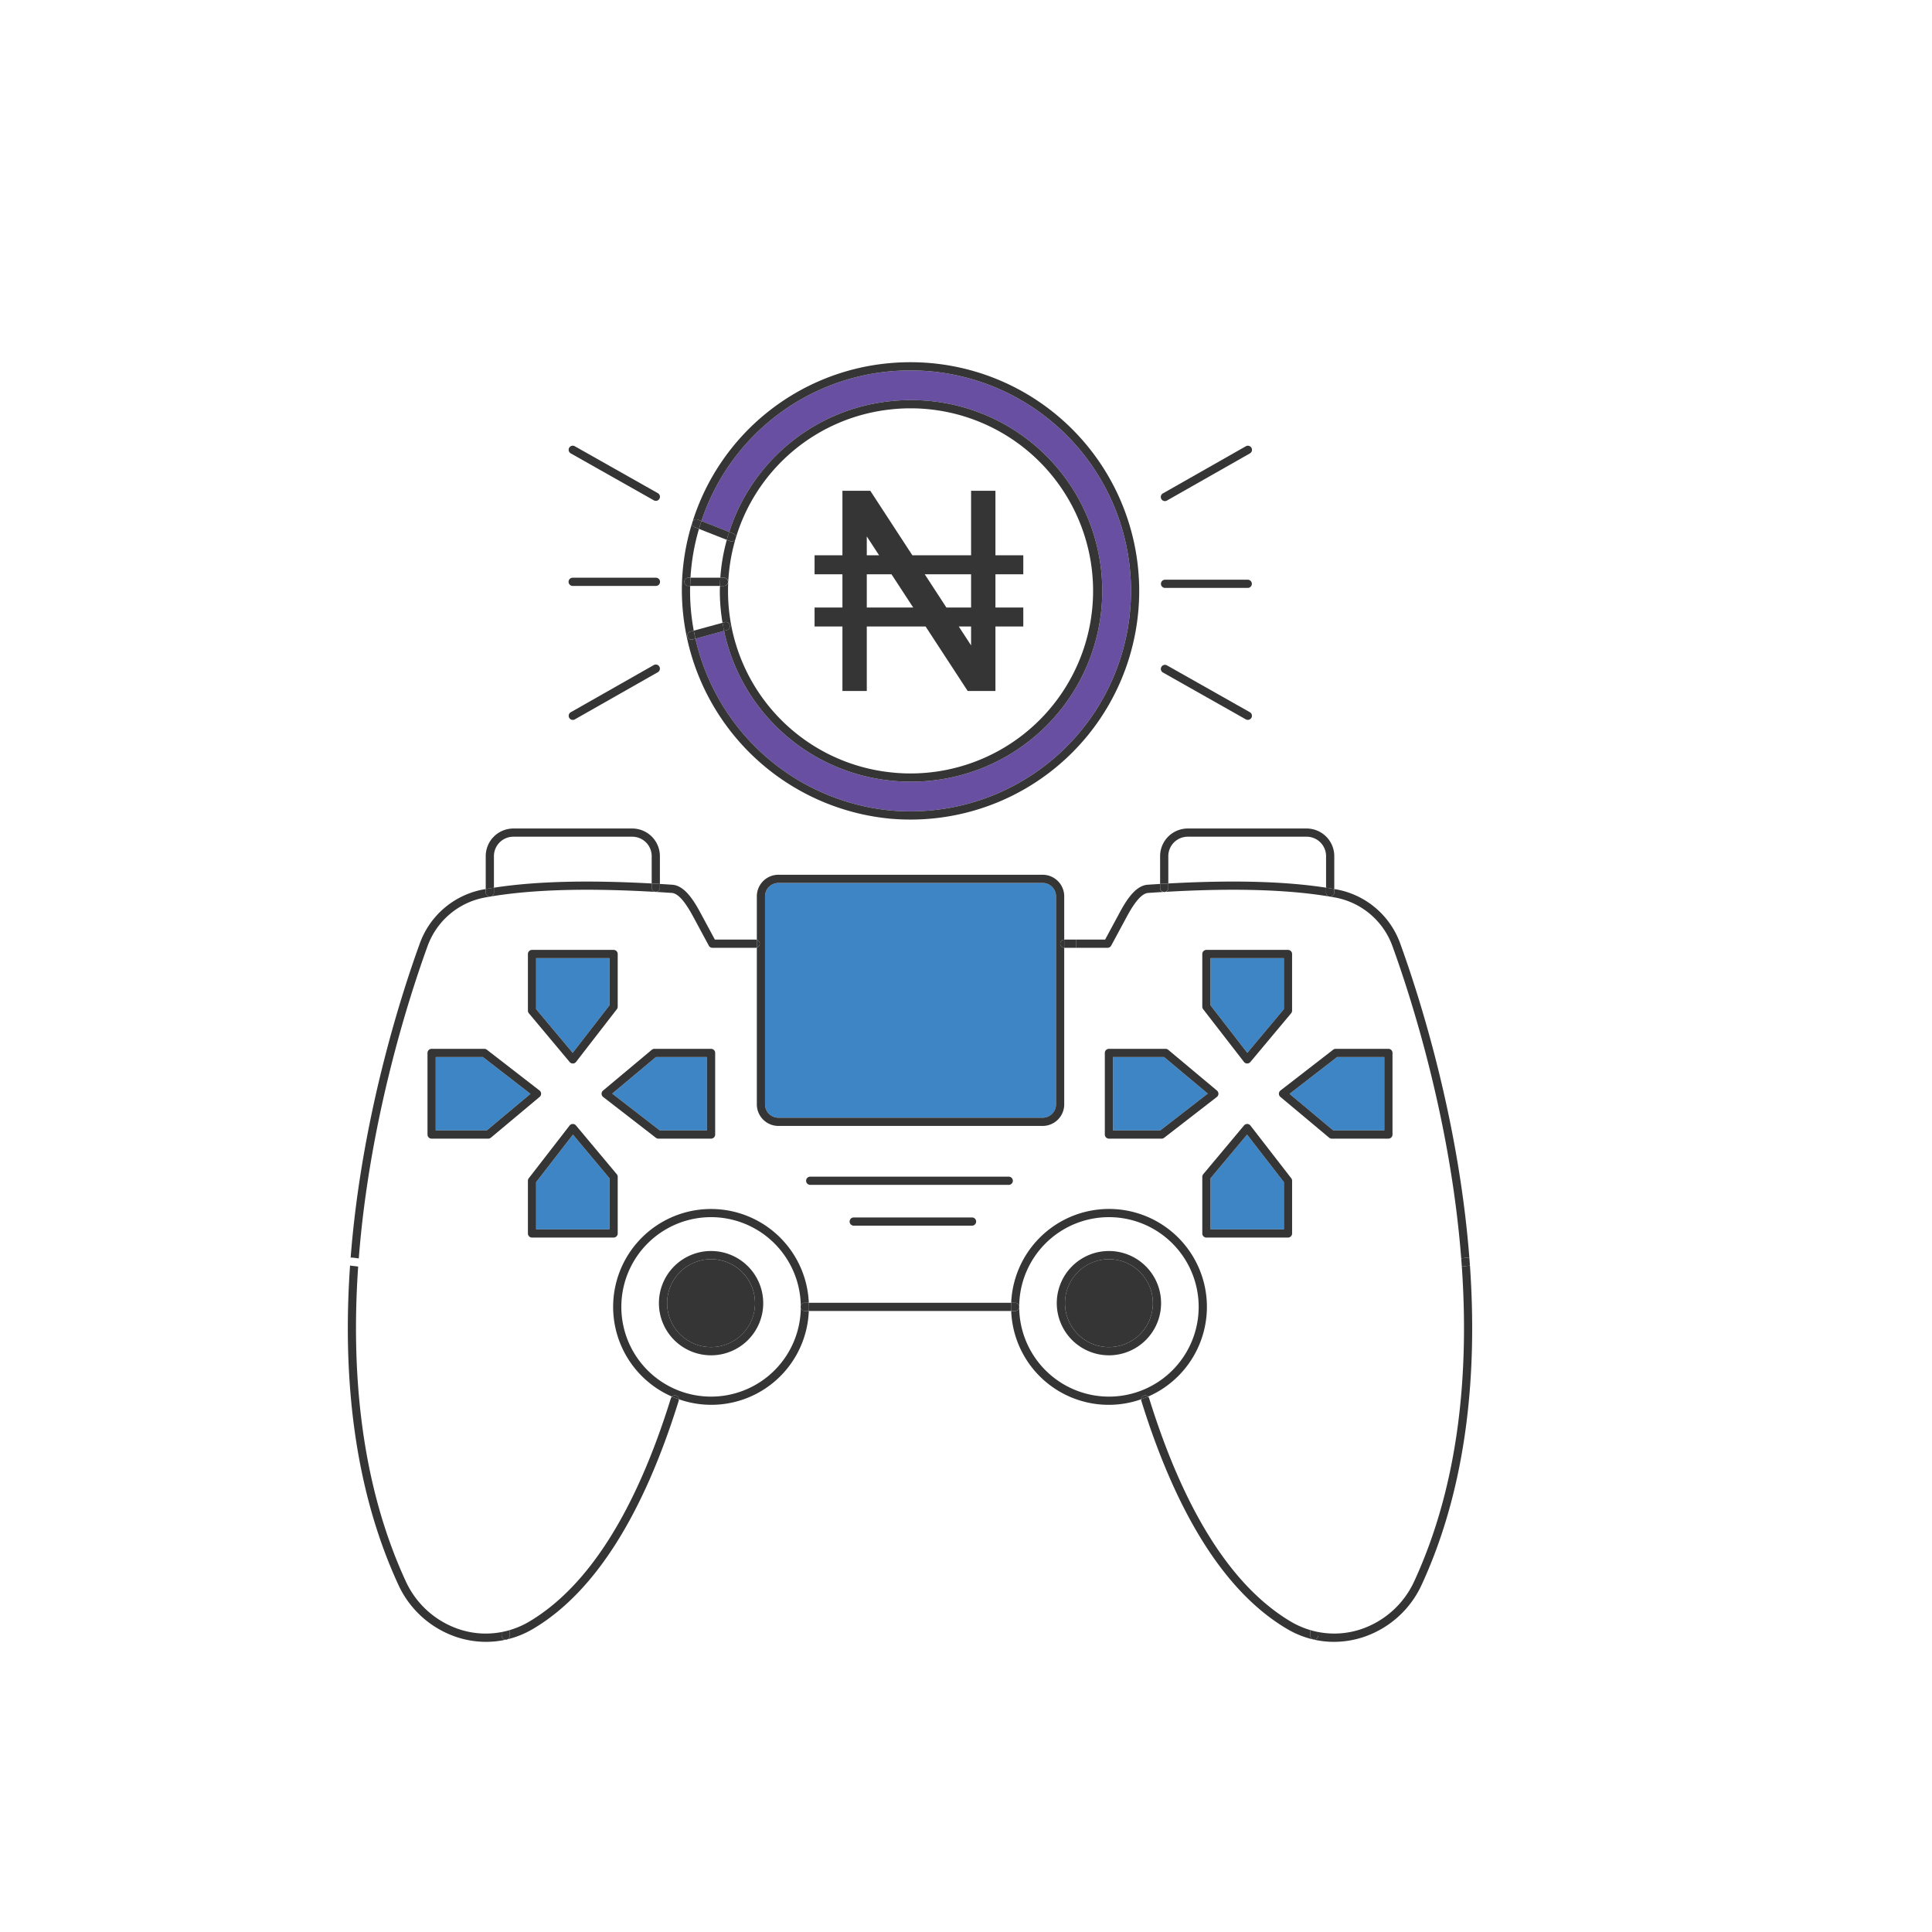 <svg xmlns="http://www.w3.org/2000/svg" viewBox="0 0 400 400">
  <g id="Layer_2" data-name="Layer 2">
    <g id="Layer_1-2" data-name="Layer 1">
      <rect width="400" height="400" style="fill: none"/>
      <g>
        <path d="M270.528,173.232H245.908a4.025,4.025,0,0,0-4.021,4.021v5.663c13.36-.735,24.107-.449,32.661.87v-6.532A4.025,4.025,0,0,0,270.528,173.232Z" style="fill: none"/>
        <path d="M229.592,289.154a18.578,18.578,0,1,0-18.577-18.578A18.599,18.599,0,0,0,229.592,289.154Zm0-30.147a10.798,10.798,0,1,1-10.798,10.798A10.81,10.81,0,0,1,229.592,259.007Z" style="fill: none"/>
        <path d="M147.219,251.998a18.578,18.578,0,1,0,18.578,18.578A18.599,18.599,0,0,0,147.219,251.998Zm0,28.605a10.798,10.798,0,1,1,10.799-10.799A10.81,10.81,0,0,1,147.219,280.604Z" style="fill: none"/>
        <path d="M302.529,260.54c-2.233-28.803-10.405-54.093-14.229-64.624a15.64,15.64,0,0,0-11.753-10.072c-9.62-1.779-22.32-2.097-38.826-.972-1.879.129-3.777,3.688-4.798,5.6l-2.864,5.314a.849.849,0,0,1-.748.446h-6.478v39.509h-66.514V196.232h-8.817a.849.849,0,0,1-.748-.446l-2.864-5.314c-1.021-1.912-2.919-5.471-4.799-5.6-16.509-1.124-29.207-.807-38.825.972A15.64,15.64,0,0,0,88.512,195.916c-3.823,10.53-11.996,35.82-14.23,64.624,6.264.907,31.272,6.142,31.272,31.791V337.485a17.665,17.665,0,0,0,3.938-1.704c12.214-7.212,22.107-22.784,29.407-46.286a.835.835,0,0,1,.217-.341,20.268,20.268,0,1,1,28.336-19.426h41.905a20.264,20.264,0,1,1,28.336,19.426.836.836,0,0,1,.217.341c7.3,23.502,17.193,39.074,29.407,46.285a17.652,17.652,0,0,0,3.938,1.704V292.33C271.258,266.683,296.263,261.448,302.529,260.54ZM109.298,197.515a.849.849,0,0,1,.85-.85H127.041a.849.849,0,0,1,.85.85V208.425a.852.852,0,0,1-.178.521l-8.447,10.911a.849.849,0,0,1-.655.329h-.017a.854.854,0,0,1-.652-.304l-8.446-10.095a.852.852,0,0,1-.197-.546Zm-7.666,38.029a.852.852,0,0,1-.546.197H89.359a.849.849,0,0,1-.85-.85V217.998a.849.849,0,0,1,.85-.85H100.27a.852.852,0,0,1,.521.178l10.91,8.447a.851.851,0,0,1,.025,1.324ZM127.891,255.375a.849.849,0,0,1-.85.85H110.148a.849.849,0,0,1-.85-.85V244.465a.852.852,0,0,1,.178-.52l8.446-10.91a.849.849,0,0,1,.655-.329h.017a.851.851,0,0,1,.651.304l8.447,10.094a.847.847,0,0,1,.198.546Zm20.178-20.483a.849.849,0,0,1-.85.85H136.309a.852.852,0,0,1-.521-.178l-10.91-8.446a.85.85,0,0,1-.025-1.323l10.094-8.447a.847.847,0,0,1,.546-.198h11.727a.849.849,0,0,1,.85.85Zm53.21,18.869H176.784a.85.85,0,1,1,0-1.699h24.495a.85.85,0,0,1,0,1.699Zm7.603-8.446H167.774a.85.85,0,1,1,0-1.699h41.107a.85.85,0,0,1,0,1.699Zm40.04-47.8a.849.849,0,0,1,.85-.85h16.894a.849.849,0,0,1,.85.85v11.727a.852.852,0,0,1-.197.546l-8.446,10.095a.854.854,0,0,1-.652.304h-.017a.849.849,0,0,1-.655-.329l-8.447-10.911a.852.852,0,0,1-.178-.521Zm-7.897,38.049a.852.852,0,0,1-.521.178H229.592a.849.849,0,0,1-.85-.85V217.998a.849.849,0,0,1,.85-.85h11.728a.847.847,0,0,1,.546.198l10.094,8.447a.85.85,0,0,1-.025,1.323ZM267.514,255.375a.849.849,0,0,1-.85.85H249.771a.849.849,0,0,1-.85-.85V243.648a.847.847,0,0,1,.198-.546l8.447-10.094a.851.851,0,0,1,.651-.304h.017a.849.849,0,0,1,.655.329l8.446,10.91a.852.852,0,0,1,.178.52Zm-2.428-28.277a.851.851,0,0,1,.025-1.324l10.91-8.447a.852.852,0,0,1,.521-.178h10.911a.849.849,0,0,1,.85.85V234.892a.849.849,0,0,1-.85.85H275.726a.852.852,0,0,1-.546-.197Z" style="fill: none"/>
        <path d="M130.905,173.232H106.285a4.025,4.025,0,0,0-4.021,4.021v6.533c8.553-1.319,19.301-1.605,32.661-.87v-5.663A4.025,4.025,0,0,0,130.905,173.232Z" style="fill: none"/>
        <path d="M150.481,111.771l-5.767-2.272a45.098,45.098,0,0,0-1.757,10.11H149.131A39.777,39.777,0,0,1,150.481,111.771Z" style="fill: none"/>
        <path d="M149.033,122.336c0-.343.028-.685.037-1.027h-6.182c-.008.342-.019.684-.019,1.027a44.872,44.872,0,0,0,.767,8.231l5.953-1.627A39.976,39.976,0,0,1,149.033,122.336Z" style="fill: none"/>
        <path d="M161.163,182.808h54.704a2.771,2.771,0,0,1,2.771,2.771v43.065a2.771,2.771,0,0,1-2.771,2.771H161.164a2.771,2.771,0,0,1-2.771-2.771V185.577A2.77,2.77,0,0,1,161.163,182.808Z" style="fill: #3e85c6"/>
        <path d="M229.592,278.904a9.099,9.099,0,1,0-9.099-9.1A9.11,9.11,0,0,0,229.592,278.904Z" style="fill: #353535"/>
        <path d="M184.301,83.066a38.93,38.93,0,0,1,4.214-.227,39.497,39.497,0,1,1,0,78.993,38.481,38.481,0,0,1-4.218-.229,39.342,39.342,0,0,1-34.39-30.988l-5.923,1.619a45.977,45.977,0,0,0,40.48,35.572c1.324.116,2.687.176,4.051.176a45.646,45.646,0,1,0,0-91.292c-1.364,0-2.727.06-4.051.176a45.457,45.457,0,0,0-39.24,31.007l5.75,2.265A39.333,39.333,0,0,1,184.301,83.066Z" style="fill: #684fa1"/>
        <polygon points="90.208 218.848 90.208 234.042 100.778 234.042 109.825 226.471 99.979 218.848 90.208 218.848" style="fill: #3e85c6"/>
        <polygon points="126.192 208.134 126.192 198.364 110.998 198.364 110.998 208.933 118.569 217.98 126.192 208.134" style="fill: #3e85c6"/>
        <polygon points="110.998 244.756 110.998 254.525 126.192 254.525 126.192 243.957 118.62 234.91 110.998 244.756" style="fill: #3e85c6"/>
        <path d="M147.219,260.706a9.099,9.099,0,1,0,9.1,9.099A9.109,9.109,0,0,0,147.219,260.706Z" style="fill: #353535"/>
        <polygon points="126.754 226.42 136.6 234.042 146.37 234.042 146.37 218.848 135.801 218.848 126.754 226.42" style="fill: #3e85c6"/>
        <polygon points="286.604 234.042 286.604 218.848 276.833 218.848 266.988 226.471 276.035 234.042 286.604 234.042" style="fill: #3e85c6"/>
        <polygon points="250.621 243.957 250.621 254.525 265.815 254.525 265.815 244.756 258.193 234.91 250.621 243.957" style="fill: #3e85c6"/>
        <polygon points="265.815 208.933 265.815 198.364 250.621 198.364 250.621 208.134 258.244 217.98 265.815 208.933" style="fill: #3e85c6"/>
        <polygon points="230.442 218.848 230.442 234.042 240.212 234.042 250.058 226.42 241.011 218.848 230.442 218.848" style="fill: #3e85c6"/>
        <path d="M74.282,260.54C76.516,231.736,84.689,206.446,88.512,195.916a15.64,15.64,0,0,1,11.753-10.072c9.618-1.778,22.316-2.096,38.825-.972,1.88.129,3.778,3.688,4.799,5.6l2.864,5.314a.849.849,0,0,0,.748.446h8.817V194.533h-8.31l-2.62-4.862c-1.339-2.509-3.363-6.302-6.184-6.494-.873-.06-1.729-.113-2.581-.164v.8a.85.85,0,0,1-1.699,0v-.897c-13.36-.735-24.108-.449-32.661.87v.627c0,.098-.001.203.008.301a.851.851,0,0,1-.778.917c-.023.001-.047.002-.07.002a.85.85,0,0,1-.847-.78c-.011-.143-.012-.297-.012-.439v-.345c-.201.036-.41.068-.608.105a17.348,17.348,0,0,0-13.042,11.164c-3.849,10.6-12.068,36.041-14.318,65.064a.786.786,0,0,1,.271-.033C72.907,260.37,73.422,260.415,74.282,260.54Z" style="fill: #353535"/>
        <path d="M156.446,196.232a.825.825,0,0,0,.248-.05v-1.599a.825.825,0,0,0-.248-.05h-.127v1.699Z" style="fill: #353535"/>
        <path d="M138.9,289.494c-7.3,23.502-17.193,39.074-29.407,46.286a17.665,17.665,0,0,1-3.938,1.704v1.117a.85.85,0,1,1-1.699,0v-.7a17.475,17.475,0,0,1-8.529-.495A18.659,18.659,0,0,1,84.007,327.377c-9.441-20.479-11.33-43.715-9.851-65.144-.881-.127-1.396-.169-1.416-.17a.832.832,0,0,1-.263-.074c-1.511,21.708.394,45.29,9.988,66.099A20.357,20.357,0,0,0,94.819,339.029a19.508,19.508,0,0,0,5.819.898,19.046,19.046,0,0,0,9.72-2.684c12.588-7.433,22.736-23.328,30.165-47.246a.839.839,0,0,0,.03-.293c-.486-.17-.968-.347-1.436-.552A.835.835,0,0,0,138.9,289.494Z" style="fill: #353535"/>
        <path d="M102.264,177.253a4.025,4.025,0,0,1,4.021-4.021h24.62a4.025,4.025,0,0,1,4.021,4.021v5.663c.563.031,1.127.062,1.699.097v-5.759a5.726,5.726,0,0,0-5.72-5.72H106.285a5.726,5.726,0,0,0-5.72,5.72v6.814c.557-.098,1.122-.193,1.699-.282Z" style="fill: #353535"/>
        <path d="M134.925,183.812a.85.85,0,0,0,1.699,0v-.8c-.573-.035-1.136-.066-1.699-.097Z" style="fill: #353535"/>
        <path d="M100.577,184.852a.85.85,0,0,0,.847.78c.023,0,.047-.001.07-.002a.851.851,0,0,0,.778-.917c-.009-.098-.008-.203-.008-.301v-.627c-.577.089-1.142.183-1.699.282v.345C100.565,184.555,100.566,184.709,100.577,184.852Z" style="fill: #353535"/>
        <path d="M165.797,270.576a18.578,18.578,0,1,1-18.578-18.578,18.599,18.599,0,0,1,18.578,18.578.849.849,0,0,1,.85-.85h.807a20.264,20.264,0,1,0-28.336,19.426.836.836,0,0,1,1.436.552,20.2,20.2,0,0,0,26.9-18.279H166.647A.849.849,0,0,1,165.797,270.576Z" style="fill: #353535"/>
        <path d="M139.963,288.935a.836.836,0,0,0-.846.218c.468.205.95.382,1.436.552A.843.843,0,0,0,139.963,288.935Z" style="fill: #353535"/>
        <path d="M112.03,226.429a.849.849,0,0,0-.329-.655l-10.91-8.447a.852.852,0,0,0-.521-.178H89.359a.849.849,0,0,0-.85.85V234.892a.849.849,0,0,0,.85.85h11.728a.852.852,0,0,0,.546-.197l10.094-8.446A.852.852,0,0,0,112.03,226.429Zm-11.252,7.613H90.209V218.848H99.979l9.846,7.623Z" style="fill: #353535"/>
        <path d="M147.219,217.148H135.493a.847.847,0,0,0-.546.198L124.853,225.794a.85.85,0,0,0,.025,1.323l10.91,8.446a.852.852,0,0,0,.521.178h10.91a.849.849,0,0,0,.85-.85V217.998A.849.849,0,0,0,147.219,217.148Zm-.85,16.894H136.6l-9.846-7.622,9.047-7.572h10.568Z" style="fill: #353535"/>
        <path d="M117.942,219.882a.854.854,0,0,0,.652.304h.017a.849.849,0,0,0,.655-.329l8.447-10.911a.852.852,0,0,0,.178-.521V197.515a.849.849,0,0,0-.85-.85H110.148a.849.849,0,0,0-.85.85v11.727a.852.852,0,0,0,.197.546Zm-6.944-21.518h15.194v9.77l-7.623,9.847-7.571-9.048Z" style="fill: #353535"/>
        <path d="M119.246,233.009a.851.851,0,0,0-.651-.304h-.017a.849.849,0,0,0-.655.329l-8.446,10.91a.852.852,0,0,0-.178.52V255.375a.849.849,0,0,0,.85.85H127.041a.849.849,0,0,0,.85-.85V243.648a.847.847,0,0,0-.198-.546Zm6.946,21.517H110.998v-9.77l7.622-9.846,7.572,9.047Z" style="fill: #353535"/>
        <path d="M161.164,233.113H215.867a4.474,4.474,0,0,0,4.47-4.469V196.226a.844.844,0,0,1,0-1.687v-8.961a4.474,4.474,0,0,0-4.47-4.47H161.164a4.474,4.474,0,0,0-4.47,4.47v9.005a.832.832,0,0,1,0,1.599v32.462A4.474,4.474,0,0,0,161.164,233.113Zm-2.771-47.535a2.774,2.774,0,0,1,2.771-2.771H215.867a2.774,2.774,0,0,1,2.771,2.771v43.066a2.773,2.773,0,0,1-2.771,2.77H161.164a2.773,2.773,0,0,1-2.771-2.77Z" style="fill: #353535"/>
        <path d="M157.295,195.383a.839.839,0,0,0-.602-.8v1.599A.839.839,0,0,0,157.295,195.383Z" style="fill: #353535"/>
        <path d="M103.855,338.602a.85.85,0,1,0,1.699,0V337.485a17.173,17.173,0,0,1-1.699.417Z" style="fill: #353535"/>
        <path d="M229.311,196.232a.849.849,0,0,0,.748-.446l2.864-5.314c1.021-1.912,2.919-5.471,4.798-5.6,16.506-1.125,29.206-.808,38.826.972A15.64,15.64,0,0,1,288.3,195.916c3.823,10.53,11.995,35.821,14.229,64.624.861-.125,1.376-.17,1.416-.173a.807.807,0,0,1,.27.033c-2.25-29.022-10.468-54.463-14.317-65.064a17.348,17.348,0,0,0-13.042-11.164c-.199-.037-.407-.069-.608-.105v.345c0,.143-.001.297-.012.439a.85.85,0,0,1-.847.78c-.023,0-.047-.001-.07-.002a.851.851,0,0,1-.778-.917c.009-.098.008-.203.008-.301v-.627c-8.554-1.319-19.302-1.605-32.661-.87v.897a.85.85,0,1,1-1.699,0v-.8c-.852.052-1.709.105-2.582.164-2.819.192-4.844,3.984-6.183,6.494l-2.62,4.862h-5.97v1.699Z" style="fill: #353535"/>
        <path d="M220.336,194.539v1.687c.011 0.0.02.006.03.006h2.467V194.533H220.367C220.356,194.533,220.347,194.539,220.336,194.539Z" style="fill: #353535"/>
        <path d="M304.073,262.062c-.02.001-.536.044-1.417.17,1.479,21.43-.41,44.667-9.851,65.144a18.658,18.658,0,0,1-11.317,10.029,17.486,17.486,0,0,1-8.529.494v.701a.85.85,0,0,1-1.699,0v-1.118a17.652,17.652,0,0,1-3.938-1.704c-12.214-7.211-22.107-22.783-29.407-46.285a.836.836,0,0,0-.217-.341c-.468.205-.95.382-1.436.552a.837.837,0,0,0,.03.294c7.429,23.918,17.577,39.813,30.165,47.245a19.028,19.028,0,0,0,9.72,2.685,19.508,19.508,0,0,0,5.819-.898,20.353,20.353,0,0,0,12.354-10.941c9.594-20.808,11.498-44.39,9.987-66.099A.83.83,0,0,1,304.073,262.062Z" style="fill: #353535"/>
        <path d="M219.517,195.383a.846.846,0,0,0,.819.844v-1.687A.846.846,0,0,0,219.517,195.383Z" style="fill: #353535"/>
        <path d="M241.887,177.253a4.025,4.025,0,0,1,4.021-4.021h24.62a4.025,4.025,0,0,1,4.021,4.021v6.532c.577.089,1.142.183,1.699.282v-6.814a5.726,5.726,0,0,0-5.72-5.72H245.908a5.726,5.726,0,0,0-5.72,5.72v5.759c.573-.035,1.136-.066,1.699-.097Z" style="fill: #353535"/>
        <path d="M274.548,184.412c0,.098.001.203-.008.301a.851.851,0,0,0,.778.917c.023.001.047.002.07.002a.85.85,0,0,0,.847-.78c.011-.143.012-.297.012-.439v-.345c-.557-.098-1.122-.193-1.699-.282Z" style="fill: #353535"/>
        <path d="M241.038,184.662a.849.849,0,0,0,.85-.85v-.897c-.563.031-1.127.062-1.699.097v.8A.849.849,0,0,0,241.038,184.662Z" style="fill: #353535"/>
        <path d="M236.849,288.935a.836.836,0,0,1,.846.218,20.268,20.268,0,1,0-28.336-19.426h.807a.849.849,0,0,1,.85.85,18.578,18.578,0,1,1,18.577,18.578,18.599,18.599,0,0,1-18.577-18.578.849.849,0,0,1-.85.85h-.807a20.199,20.199,0,0,0,26.901,18.279A.843.843,0,0,1,236.849,288.935Z" style="fill: #353535"/>
        <path d="M236.849,288.935a.843.843,0,0,0-.59.77c.486-.17.968-.347,1.436-.552A.836.836,0,0,0,236.849,288.935Z" style="fill: #353535"/>
        <path d="M275.726,235.741h11.728a.849.849,0,0,0,.85-.85V217.998a.849.849,0,0,0-.85-.85H276.542a.852.852,0,0,0-.521.178l-10.91,8.447a.851.851,0,0,0-.025,1.324l10.094,8.446A.852.852,0,0,0,275.726,235.741Zm1.107-16.894h9.771V234.042H276.035l-9.047-7.571Z" style="fill: #353535"/>
        <path d="M252.263,226.462a.849.849,0,0,0-.304-.668l-10.094-8.447a.847.847,0,0,0-.546-.198H229.592a.849.849,0,0,0-.85.85V234.892a.849.849,0,0,0,.85.85h10.911a.852.852,0,0,0,.521-.178l10.91-8.446A.849.849,0,0,0,252.263,226.462ZM240.212,234.042h-9.771V218.848h10.569l9.047,7.572Z" style="fill: #353535"/>
        <path d="M257.546,219.856a.849.849,0,0,0,.655.329h.017a.854.854,0,0,0,.652-.304l8.446-10.095a.852.852,0,0,0,.197-.546V197.515a.849.849,0,0,0-.85-.85H249.771a.849.849,0,0,0-.85.85V208.425a.852.852,0,0,0,.178.521Zm-6.926-21.492h15.194v10.568l-7.571,9.048-7.623-9.847Z" style="fill: #353535"/>
        <path d="M258.89,233.034a.849.849,0,0,0-.655-.329h-.017a.851.851,0,0,0-.651.304l-8.447,10.094a.847.847,0,0,0-.198.546V255.375a.849.849,0,0,0,.85.85h16.894a.849.849,0,0,0,.85-.85V244.465a.852.852,0,0,0-.178-.52Zm6.925,21.491H250.621V243.957l7.572-9.047,7.622,9.846Z" style="fill: #353535"/>
        <path d="M271.258,338.602a.85.85,0,0,0,1.699,0v-.701a17.135,17.135,0,0,1-1.699-.417Z" style="fill: #353535"/>
        <path d="M302.529,260.54c.044.563.087,1.127.126,1.693.881-.127,1.397-.169,1.417-.17a.83.83,0,0,0,.261-.074c-.037-.531-.078-1.06-.12-1.589a.807.807,0,0,0-.27-.033C303.905,260.37,303.39,260.415,302.529,260.54Z" style="fill: #353535"/>
        <path d="M209.359,269.727H167.454c.012.284.043.563.043.85s-.031.566-.043.85h41.905c-.012-.284-.043-.563-.043-.85S209.347,270.01,209.359,269.727Z" style="fill: #353535"/>
        <path d="M167.454,269.727H166.647a.85.85,0,1,0,0,1.699h.807c.012-.284.043-.563.043-.85S167.465,270.01,167.454,269.727Z" style="fill: #353535"/>
        <path d="M211.015,270.576a.849.849,0,0,0-.85-.85h-.807c-.012.284-.043.563-.043.85s.031.566.043.85h.807A.849.849,0,0,0,211.015,270.576Z" style="fill: #353535"/>
        <path d="M184.316,169.5c1.373.121,2.785.182,4.199.182a47.345,47.345,0,1,0,0-94.69c-1.414,0-2.826.061-4.199.182a47.159,47.159,0,0,0-40.945,32.883.849.849,0,0,1,1.102-.479l.752.296a45.457,45.457,0,0,1,39.24-31.007c1.324-.116,2.687-.176,4.051-.176a45.646,45.646,0,1,1,0,91.292c-1.364,0-2.727-.06-4.051-.176a45.977,45.977,0,0,1-40.48-35.572l-.591.162a.85.85,0,1,1-.447-1.641l.69-.189a44.872,44.872,0,0,1-.767-8.231c0-.343.012-.685.019-1.027h-.384a.85.85,0,0,1,0-1.699h.453a45.098,45.098,0,0,1,1.757-10.11l-.864-.34a.85.85,0,0,1-.48-1.102l-.017.052a46.958,46.958,0,0,0-2.184,14.227A47.638,47.638,0,0,0,184.316,169.5Z" style="fill: #353535"/>
        <path d="M149.876,119.609a.85.85,0,1,1,0,1.699h-.807c-.009.343-.037.684-.037,1.027a39.976,39.976,0,0,0,.557,6.604l.468-.128a.85.85,0,0,1,.447,1.641l-.597.163a39.342,39.342,0,0,0,34.39,30.988,38.481,38.481,0,0,0,4.218.229,39.497,39.497,0,1,0,0-78.993,38.93,38.93,0,0,0-4.214.227,39.333,39.333,0,0,0-33.327,27.072l.83.327a.85.85,0,1,1-.623,1.582l-.7-.276a39.777,39.777,0,0,0-1.35,7.838ZM152.305,111.5a37.661,37.661,0,0,1,32.178-26.743,37.117,37.117,0,0,1,4.032-.218,37.797,37.797,0,1,1,0,75.595,36.886,36.886,0,0,1-4.035-.22,37.68,37.68,0,0,1-33.748-37.578A38.078,38.078,0,0,1,152.305,111.5Z" style="fill: #353535"/>
        <polygon points="143.371 108.057 143.37 108.057 143.371 108.056 143.371 108.057" style="fill: #353535"/>
        <path d="M144.714,109.5l5.767,2.272c.069-.251.121-.506.195-.757.089-.298.203-.582.298-.877l-5.75-2.265c-.083.25-.172.496-.251.748C144.882,108.912,144.801,109.207,144.714,109.5Z" style="fill: #353535"/>
        <path d="M143.85,109.159l.864.34c.086-.293.168-.587.26-.878.079-.252.167-.498.251-.748l-.752-.296a.849.849,0,0,0-1.102.479l-0.0.001A.85.85,0,0,0,143.85,109.159Z" style="fill: #353535"/>
        <path d="M151.493,112.106a.85.85,0,0,0,.312-1.642l-.83-.327c-.096.294-.209.579-.298.877-.074.25-.126.505-.195.757l.7.276A.856.856,0,0,0,151.493,112.106Z" style="fill: #353535"/>
        <path d="M149.131,119.609h-6.174q-.05.847-.069,1.699h6.182C149.084,120.742,149.092,120.174,149.131,119.609Z" style="fill: #353535"/>
        <path d="M142.504,119.609a.85.85,0,0,0,0,1.699h.384q.019-.852.069-1.699Z" style="fill: #353535"/>
        <path d="M150.726,120.459a.849.849,0,0,0-.85-.85H149.131c-.039.565-.047,1.132-.061,1.699h.807A.849.849,0,0,0,150.726,120.459Z" style="fill: #353535"/>
        <path d="M149.59,128.94l-5.953,1.627c.104.56.223,1.115.348,1.668l5.923-1.619Q149.731,129.784,149.59,128.94Z" style="fill: #353535"/>
        <path d="M142.946,130.756a.85.85,0,1,0,.447,1.641l.591-.162c-.125-.553-.244-1.108-.348-1.668Z" style="fill: #353535"/>
        <path d="M151.101,129.409a.853.853,0,0,0-1.044-.597l-.468.128q.141.844.318,1.676l.597-.163A.851.851,0,0,0,151.101,129.409Z" style="fill: #353535"/>
        <path d="M118.176,93.873l17.181,9.707a.85.85,0,1,0,.836-1.48l-17.181-9.707a.85.85,0,1,0-.836,1.48Z" style="fill: #353535"/>
        <path d="M135.355,137.697,118.174,147.46a.85.85,0,1,0,.84,1.479l17.181-9.763a.85.85,0,1,0-.84-1.479Z" style="fill: #353535"/>
        <path d="M118.594,121.309H135.775a.85.85,0,1,0,0-1.699H118.594a.85.85,0,1,0,0,1.699Z" style="fill: #353535"/>
        <path d="M241.599,137.751a.85.85,0,0,0-.836,1.48l17.18,9.708a.85.85,0,0,0,.836-1.48Z" style="fill: #353535"/>
        <path d="M241.182,103.745a.847.847,0,0,0,.419-.111l17.18-9.762a.85.85,0,1,0-.84-1.479l-17.18,9.762a.85.85,0,0,0,.421,1.59Z" style="fill: #353535"/>
        <path d="M241.181,121.722h17.18a.85.85,0,0,0,0-1.699H241.181a.85.85,0,0,0,0,1.699Z" style="fill: #353535"/>
        <path d="M208.881,243.615H167.774a.85.85,0,1,0,0,1.699h41.107a.85.85,0,0,0,0-1.699Z" style="fill: #353535"/>
        <path d="M201.279,252.062H176.784a.85.85,0,1,0,0,1.699h24.495a.85.85,0,0,0,0-1.699Z" style="fill: #353535"/>
        <path d="M147.219,259.007a10.798,10.798,0,1,0,10.799,10.798A10.81,10.81,0,0,0,147.219,259.007Zm0,19.897a9.099,9.099,0,1,1,9.1-9.1A9.11,9.11,0,0,1,147.219,278.904Z" style="fill: #353535"/>
        <path d="M229.592,280.604a10.798,10.798,0,1,0-10.798-10.799A10.81,10.81,0,0,0,229.592,280.604Zm0-19.897a9.099,9.099,0,1,1-9.099,9.099A9.11,9.11,0,0,1,229.592,260.706Z" style="fill: #353535"/>
        <path d="M211.862,118.897v-3.931h-5.767V101.61h-5.042v13.355H188.891l-8.706-13.355H174.416v13.355H168.649v3.931H174.416v6.88H168.649v3.932H174.416V143.063h5.042V129.708h12.175l8.72,13.355h5.742V129.708h5.767v-3.932h-5.767v-6.88Zm-32.404-7.836,2.549,3.905h-2.549Zm0,14.716v-6.88h5.116l4.492,6.88Zm21.595,7.846-2.551-3.914h2.551Zm0-7.846h-5.114l-4.484-6.88h9.598Z" style="fill: #353535"/>
      </g>
    </g>
  </g>
</svg>
